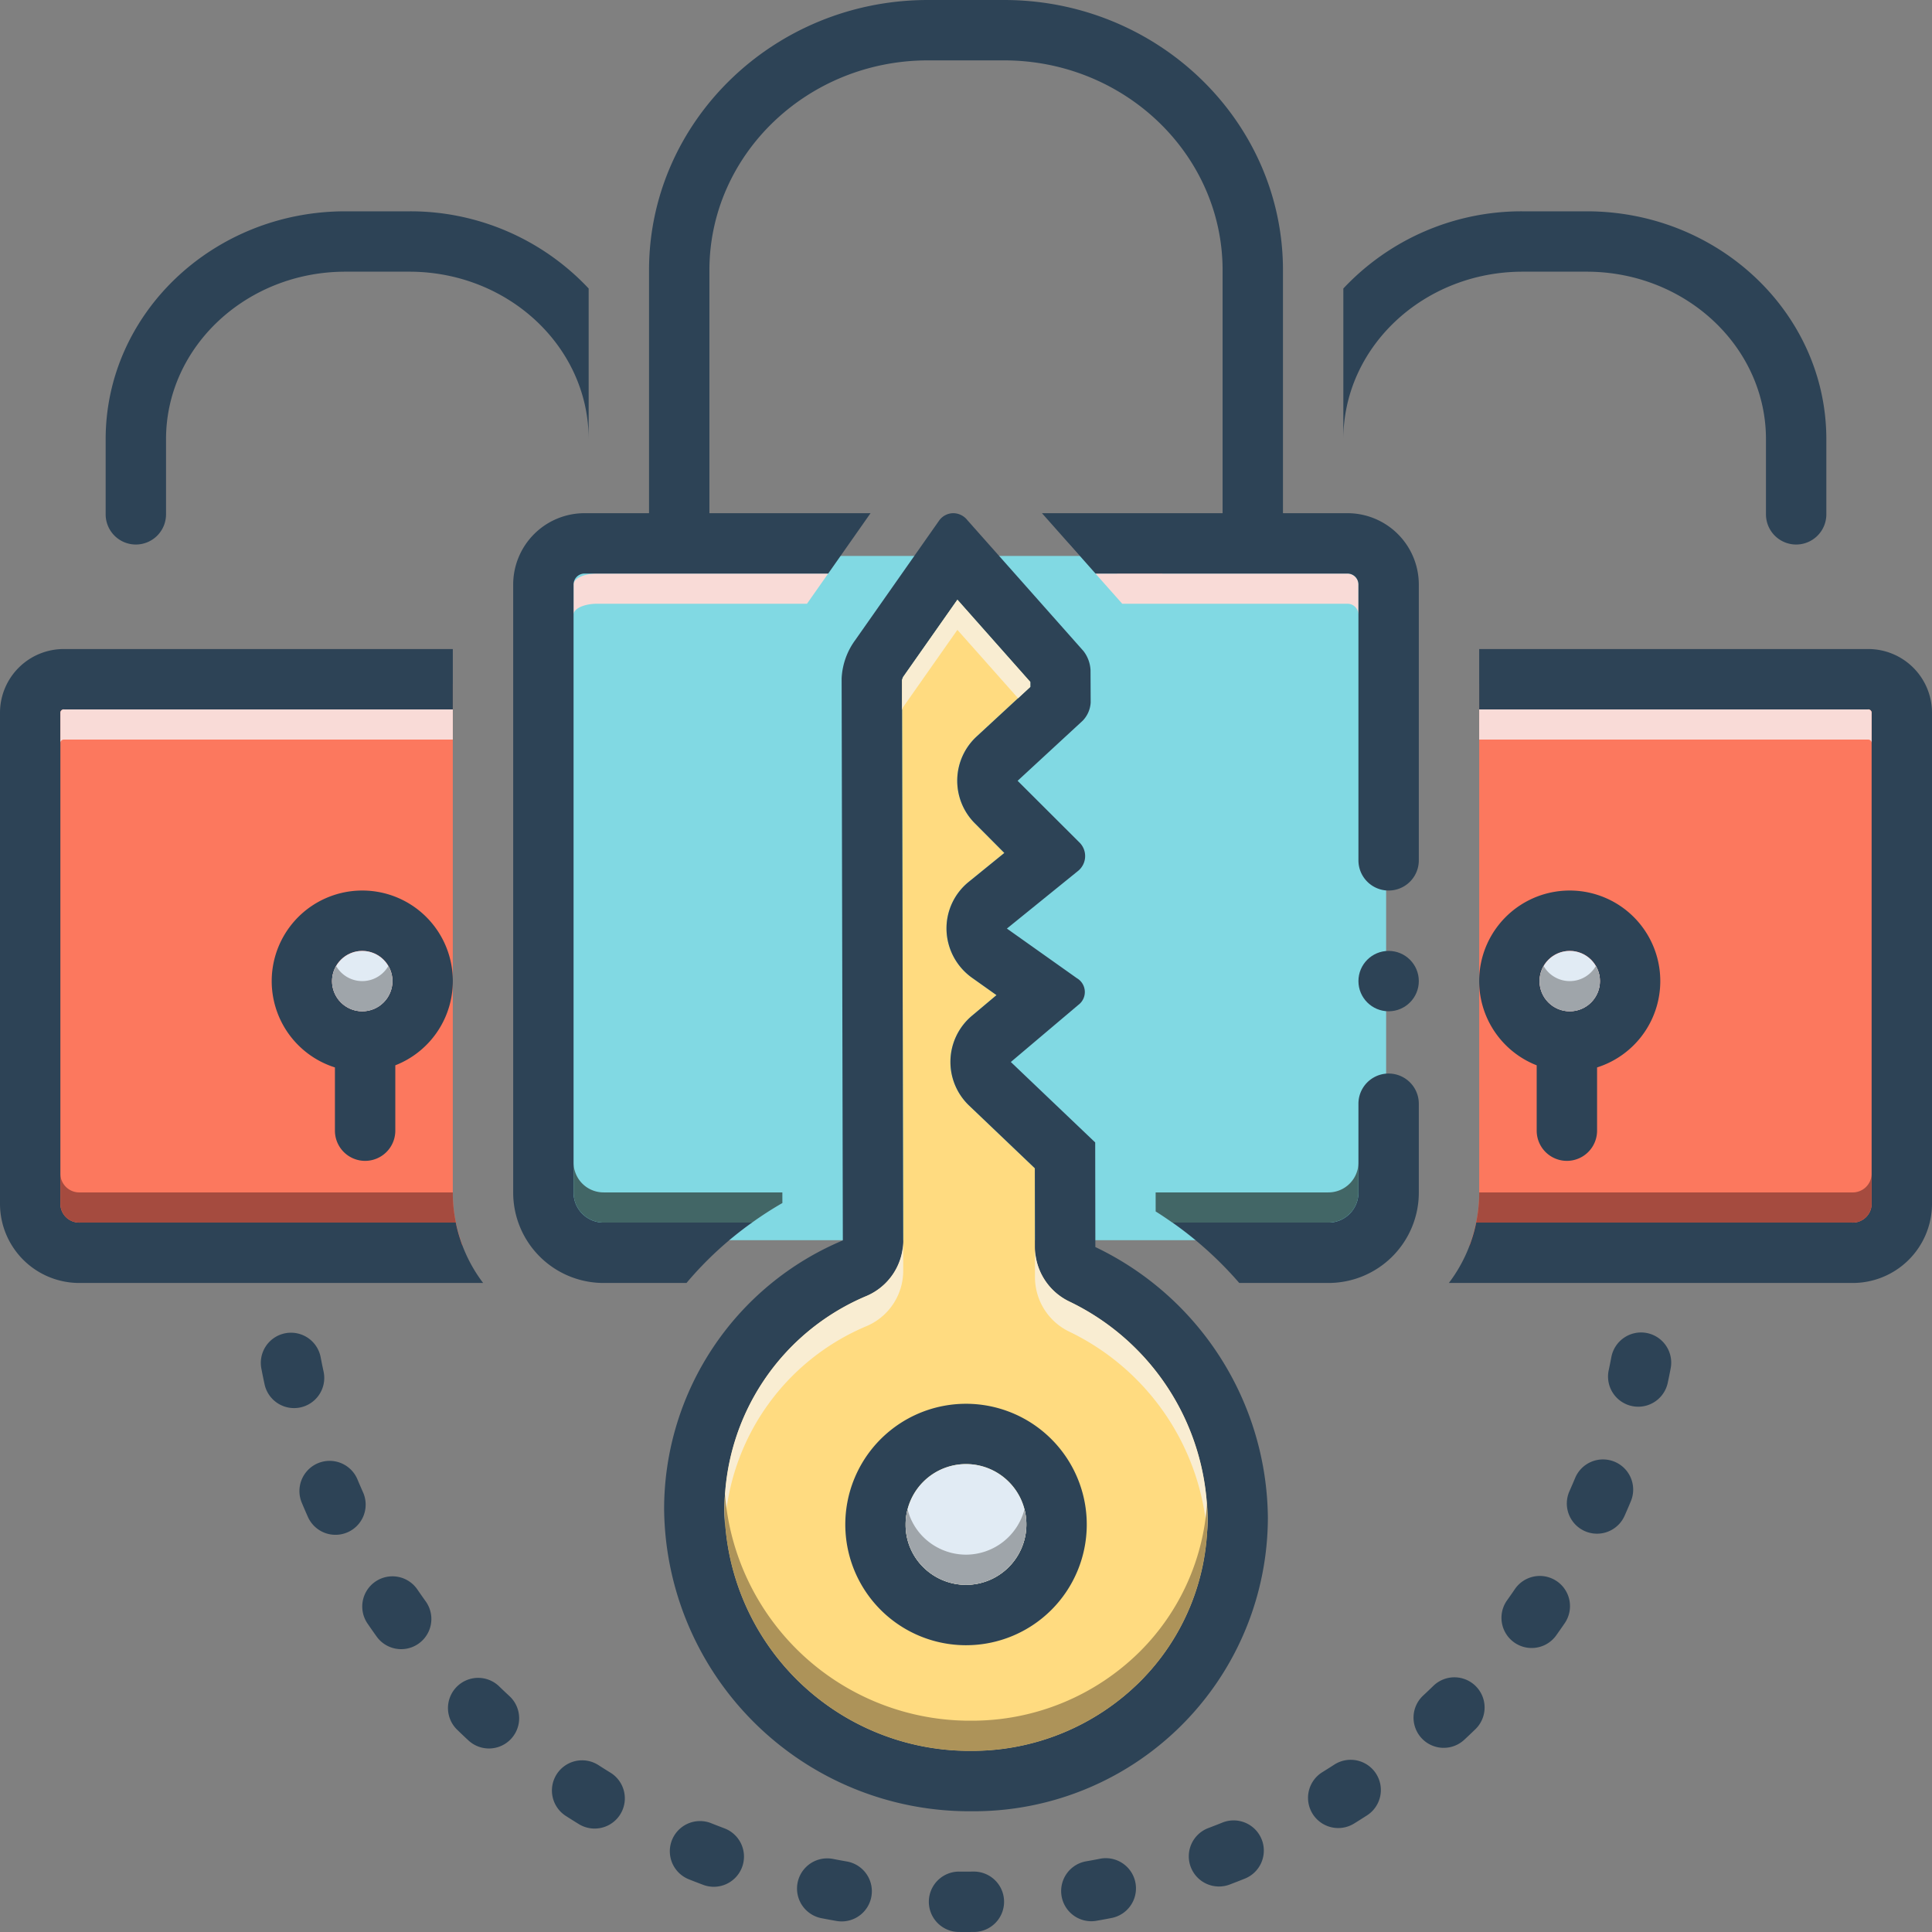 <svg xmlns="http://www.w3.org/2000/svg" version="1.1" xmlns:xlink="http://www.w3.org/1999/xlink" width="512" height="512" x="0" y="0" viewBox="0 0 128 128" style="enable-background:new 0 0 512 512" xml:space="preserve"><rect x="0" y="0" width="128" height="128" fill="#808080" stroke="none"/><g><path fill="#81d9e3" d="M36.167 36.833h55.667v45.333H36.167z" opacity="1" data-original="#81d9e3"></path><path fill="#f9dbd730" d="M54.869 38H39.558c-.854 0-1.558.32-1.558.72v2c0-.4.704-.72 1.558-.72h13.907zM89.27 38H77.002L80 36h-2.988l-3.009 2H72.58l-1.77-2h-.007l3.548 4H89.27a.726.726 0 0 1 .73.72v-2a.726.726 0 0 0-.73-.72z" opacity="1" data-original="#f9dbd730"></path><path fill="#ffdb80" d="M80 100.57a15.217 15.217 0 0 1-4.46 10.83 15.778 15.778 0 0 1-11.23 4.6h-.22A16.24 16.24 0 0 1 48 100.02a15.349 15.349 0 0 1 9.41-14.16 3.983 3.983 0 0 0 2.43-3.69l-.08-37.11a1.426 1.426 0 0 1 .08-.22 1.708 1.708 0 0 0 .1-.14l3.49-4.97 4.83 5.45v.33l-3.55 3.28a3.988 3.988 0 0 0-.11 5.77l1.94 1.95-2.34 1.9a3.966 3.966 0 0 0-1.49 3.23 4.028 4.028 0 0 0 1.69 3.14l1.62 1.15-1.63 1.37a3.994 3.994 0 0 0-.18 5.95l4.35 4.15.01 5.22a4.009 4.009 0 0 0 2.26 3.6A16.131 16.131 0 0 1 80 100.57z" opacity="1" data-original="#ffdb80"></path><path fill="#fc785e" d="M125 45.33V82.5H97.36a2.764 2.764 0 0 1 .1-.26c.06-.19.12-.38.17-.57.04-.14.08-.28.11-.42a9.568 9.568 0 0 0 .26-2.22v-33.7zM30.64 82.5H2.67V45.33H30v33.7a9.568 9.568 0 0 0 .26 2.22c.03.14.07.28.11.42.05.19.11.38.17.57a2.764 2.764 0 0 1 .1.26z" opacity="1" data-original="#fc785e"></path><g fill="#2d4356"><path d="M56.108 123.328q-.46-.079-.918-.169a2 2 0 0 0-.769 3.926c.334.065.669.126 1.005.185a2.046 2.046 0 0 0 .343.029 2 2 0 0 0 .339-3.97zM47.99 121.13c-.291-.11-.58-.22-.868-.336a2 2 0 1 0-1.488 3.713q.475.19.955.369a1.98 1.98 0 0 0 .7.128 2 2 0 0 0 .7-3.874zM64.5 123.997 64 124l-.441-.002h-.014a2 2 0 0 0-.013 4L64 128l.545-.003a2 2 0 1 0-.045-4zM21.44 90.878q-.098-.453-.187-.91a2 2 0 1 0-3.927.754q.096.504.205 1.004a2 2 0 0 0 3.909-.848zM40.443 117.443q-.4-.246-.793-.499a2 2 0 0 0-2.166 3.364q.43.276.866.544a2 2 0 1 0 2.093-3.409zM27.667 105.33a2 2 0 1 0-3.297 2.264q.287.419.584.833a2 2 0 0 0 3.25-2.332c-.182-.253-.36-.51-.537-.765zM24.037 98.836q-.189-.426-.369-.857a2 2 0 0 0-3.69 1.542q.196.471.404.938a2 2 0 1 0 3.655-1.623zM33.075 111.73a2 2 0 1 0-2.78 2.876q.366.355.74.702a2 2 0 1 0 2.72-2.934 47.096 47.096 0 0 1-.68-.643zM72.877 123.147c-.305.06-.61.117-.918.17a2 2 0 0 0 .339 3.97 2.063 2.063 0 0 0 .344-.03q.503-.087 1.003-.185a2 2 0 0 0-.768-3.926zM80.942 120.769q-.435.174-.874.34a2 2 0 1 0 1.413 3.742q.477-.18.948-.37a2 2 0 1 0-1.487-3.712zM94.965 111.691a39.8 39.8 0 0 1-.675.642 2 2 0 0 0 2.721 2.932q.374-.347.74-.702a2 2 0 0 0-2.786-2.872zM109.097 88.314a2.006 2.006 0 0 0-2.34 1.591q-.086.457-.184.912a2 2 0 0 0 3.91.84c.072-.334.14-.668.204-1.004a2 2 0 0 0-1.59-2.339zM88.402 116.91c-.263.17-.528.337-.793.501a2 2 0 0 0 2.103 3.403q.431-.267.856-.54a2 2 0 0 0-2.166-3.364zM103.144 104.76a1.998 1.998 0 0 0-2.779.523q-.263.385-.535.766a2 2 0 0 0 3.252 2.328q.297-.415.586-.838a2 2 0 0 0-.524-2.78zM106.97 96.844a2 2 0 0 0-2.614 1.079q-.18.43-.369.858a2 2 0 1 0 3.657 1.62q.209-.47.405-.943a2 2 0 0 0-1.078-2.614zM24 59a6 6 0 0 0-1.81 11.72v4.19a2 2 0 0 0 4 0v-4.33A5.996 5.996 0 0 0 24 59zm0 8a2 2 0 1 1 2-2 2.006 2.006 0 0 1-2 2z" fill="#2d4356" opacity="1" data-original="#2d4356"></path></g><circle cx="24" cy="65" r="2" fill="#e1ebf4" opacity="1" data-original="#e1ebf4"></circle><path fill="#2d4356" d="M104 59a5.996 5.996 0 0 0-2.19 11.58v4.33a2 2 0 0 0 4 0v-4.19A6 6 0 0 0 104 59zm0 8a2 2 0 1 1 2-2 2.006 2.006 0 0 1-2 2z" opacity="1" data-original="#2d4356"></path><circle cx="104" cy="65" r="2" fill="#e1ebf4" opacity="1" data-original="#e1ebf4"></circle><path fill="#2d4356" d="M100.88 18h4.24c6.55 0 11.88 4.979 11.88 11.099v4.977a2 2 0 0 0 4 0V29.1C121 20.773 113.876 14 105.12 14h-4.24A16.19 16.19 0 0 0 89 19.114V29.1C89 22.979 94.33 18 100.88 18zM123.756 43H98v4h25.756a.227.227 0 0 1 .244.2v32.594A1.25 1.25 0 0 1 122.714 81H97.803a9.895 9.895 0 0 1-1.812 4h26.723A5.252 5.252 0 0 0 128 79.794V47.199A4.226 4.226 0 0 0 123.756 43z" opacity="1" data-original="#2d4356"></path><circle cx="92" cy="65" r="2" fill="#2d4356" opacity="1" data-original="#2d4356"></circle><path fill="#2d4356" d="M45.482 85a23.396 23.396 0 0 1 4.343-4H40a1.985 1.985 0 0 1-2-1.967V38.72a.726.726 0 0 1 .73-.72h16.14l2.806-4H47V17.905C47 10.238 53.497 4 61.482 4h5.036C74.503 4 81 10.238 81 17.905V34H69.033l3.547 4h16.69a.726.726 0 0 1 .73.72V57a2 2 0 0 0 4 0V38.72A4.73 4.73 0 0 0 89.27 34H85V17.905C85 8.032 76.709 0 66.518 0h-5.036C51.291 0 43 8.032 43 17.905V34h-4.27A4.73 4.73 0 0 0 34 38.72v40.313A5.99 5.99 0 0 0 40 85zM94 73.125a2 2 0 0 0-4 0v5.908A1.985 1.985 0 0 1 88 81H77.681a24.415 24.415 0 0 1 4.423 4H88a5.99 5.99 0 0 0 6-5.967zM69.69 95.38A7.998 7.998 0 1 0 63.95 109H64a7.997 7.997 0 0 0 5.69-13.62zM64 105h-.02a4.023 4.023 0 0 1-2.83-1.19 3.944 3.944 0 0 1-1.15-2.83 4.002 4.002 0 0 1 6.85-2.79A4.002 4.002 0 0 1 64 105z" opacity="1" data-original="#2d4356"></path><path fill="#e1ebf4" d="M68 101.03a4.006 4.006 0 0 1-4 3.97h-.02a4.023 4.023 0 0 1-2.83-1.19 3.944 3.944 0 0 1-1.15-2.83 4.002 4.002 0 0 1 6.85-2.79 3.966 3.966 0 0 1 1.15 2.84z" opacity="1" data-original="#e1ebf4"></path><path fill="#2d4356" d="M9 36.076a2 2 0 0 0 2-2V29.1C11 22.979 16.33 18 22.88 18h4.24C33.67 18 39 22.979 39 29.099v-9.985A16.19 16.19 0 0 0 27.12 14h-4.24C14.123 14 7 20.773 7 29.099v4.977a2 2 0 0 0 2 2zM30.197 81H5.286A1.25 1.25 0 0 1 4 79.794V47.199A.227.227 0 0 1 4.244 47H30v-4H4.244A4.226 4.226 0 0 0 0 47.2v32.594A5.252 5.252 0 0 0 5.286 85h26.723a9.895 9.895 0 0 1-1.812-4zM72.57 82.62l-.01-6.93-5.59-5.33 4.47-3.78a1.062 1.062 0 0 0-.09-1.77l-4.64-3.29 4.69-3.8a1.267 1.267 0 0 0 .09-1.93l-4.07-4.06 4.31-3.98a1.89 1.89 0 0 0 .53-1.21l-.01-2.15a2.244 2.244 0 0 0-.47-1.26l-7.69-8.67a1.202 1.202 0 0 0-.93-.46 1.168 1.168 0 0 0-.92.46l-5.58 7.95a4.655 4.655 0 0 0-.9 2.54l.08 37.23A19.307 19.307 0 0 0 44 100.02 20.227 20.227 0 0 0 64.04 120h.27A19.49 19.49 0 0 0 84 100.56a20.067 20.067 0 0 0-11.43-17.94zm2.97 28.78a15.778 15.778 0 0 1-11.23 4.6h-.22A16.24 16.24 0 0 1 48 100.02a15.349 15.349 0 0 1 9.41-14.16 3.983 3.983 0 0 0 2.43-3.69l-.08-37.11a1.426 1.426 0 0 1 .08-.22 1.708 1.708 0 0 0 .1-.14l3.49-4.97 4.83 5.45v.33l-3.55 3.28a3.988 3.988 0 0 0-.11 5.77l1.94 1.95-2.34 1.9a3.966 3.966 0 0 0-1.49 3.23 4.028 4.028 0 0 0 1.69 3.14l1.62 1.15-1.63 1.37a3.994 3.994 0 0 0-.18 5.95l4.35 4.15.01 5.22a4.009 4.009 0 0 0 2.26 3.6A16.131 16.131 0 0 1 80 100.57a15.217 15.217 0 0 1-4.46 10.83z" opacity="1" data-original="#2d4356"></path><path fill="#f9dbd730" d="M124 47.2v2a.225.225 0 0 0-.24-.2H98v-2h25.76a.225.225 0 0 1 .24.2zM30 47v2H4.24a.225.225 0 0 0-.24.2v-2a.225.225 0 0 1 .24-.2z" opacity="1" data-original="#f9dbd730"></path><path fill="#a54b3f50" d="M97.36 82.5a2.764 2.764 0 0 1 .1-.26c-.03.09-.06.17-.09.26zM124 77.79v2a1.252 1.252 0 0 1-1.29 1.21H97.8a2.255 2.255 0 0 1-.06.25 9.568 9.568 0 0 0 .26-2.22V79h24.71a1.252 1.252 0 0 0 1.29-1.21zM30 79.03a9.568 9.568 0 0 0 .26 2.22 2.255 2.255 0 0 1-.06-.25H5.29A1.252 1.252 0 0 1 4 79.79v-2A1.252 1.252 0 0 0 5.29 79H30zM30.64 82.5h-.01c-.03-.09-.06-.17-.09-.26a2.764 2.764 0 0 1 .1.26z" opacity="1" data-original="#a54b3f50"></path><path fill="#42666630" d="M49.824 81a23.53 23.53 0 0 1 2.011-1.296L51.833 79H40a1.987 1.987 0 0 1-2-1.97v2A1.987 1.987 0 0 0 40 81zM88 79H76.564l.002 1.262c.378.235.744.484 1.106.738H88a1.987 1.987 0 0 0 2-1.97v-2A1.987 1.987 0 0 1 88 79z" opacity="1" data-original="#42666630"></path><path fill="#f9edd250" d="M59.84 82.31v1.86a3.983 3.983 0 0 1-2.43 3.69 15.361 15.361 0 0 0-9.38 13.12q-.03-.48-.03-.96a15.349 15.349 0 0 1 9.41-14.16 4.008 4.008 0 0 0 2.43-3.55zM80 100.57c0 .34-.01.67-.03 1a16.196 16.196 0 0 0-9.14-13.35 4.009 4.009 0 0 1-2.26-3.6v-2a4.009 4.009 0 0 0 2.26 3.6A16.131 16.131 0 0 1 80 100.57zM68.26 45.18v.33l-.81.75-4.02-4.53-3.49 4.97a1.708 1.708 0 0 1-.1.14 1.305 1.305 0 0 0-.08.21v-1.99a1.426 1.426 0 0 1 .08-.22 1.708 1.708 0 0 0 .1-.14l3.49-4.97z" opacity="1" data-original="#f9edd250"></path><path fill="#ad935950" d="M80 100.57a15.217 15.217 0 0 1-4.46 10.83 15.778 15.778 0 0 1-11.23 4.6h-.22A16.24 16.24 0 0 1 48 100.02c0-.35.01-.69.03-1.04A16.28 16.28 0 0 0 64.09 114h.22a15.778 15.778 0 0 0 11.23-4.6 15.235 15.235 0 0 0 4.43-9.83c.02.33.03.66.03 1z" opacity="1" data-original="#ad935950"></path><path fill="#9fa5aa50" d="M68 101.03a4.006 4.006 0 0 1-4 3.97h-.02a4.023 4.023 0 0 1-2.83-1.19 3.944 3.944 0 0 1-1.15-2.83 3.513 3.513 0 0 1 .13-.98 3.948 3.948 0 0 0 1.02 1.81 4.023 4.023 0 0 0 2.83 1.19H64a4.011 4.011 0 0 0 3.87-2.99 3.854 3.854 0 0 1 .13 1.02zM26 65a2 2 0 1 1-3.73-1 1.996 1.996 0 0 0 3.46 0 1.994 1.994 0 0 1 .27 1zM106 65a2 2 0 1 1-3.73-1 1.996 1.996 0 0 0 3.46 0 1.994 1.994 0 0 1 .27 1z" opacity="1" data-original="#9fa5aa50"></path></g></svg>